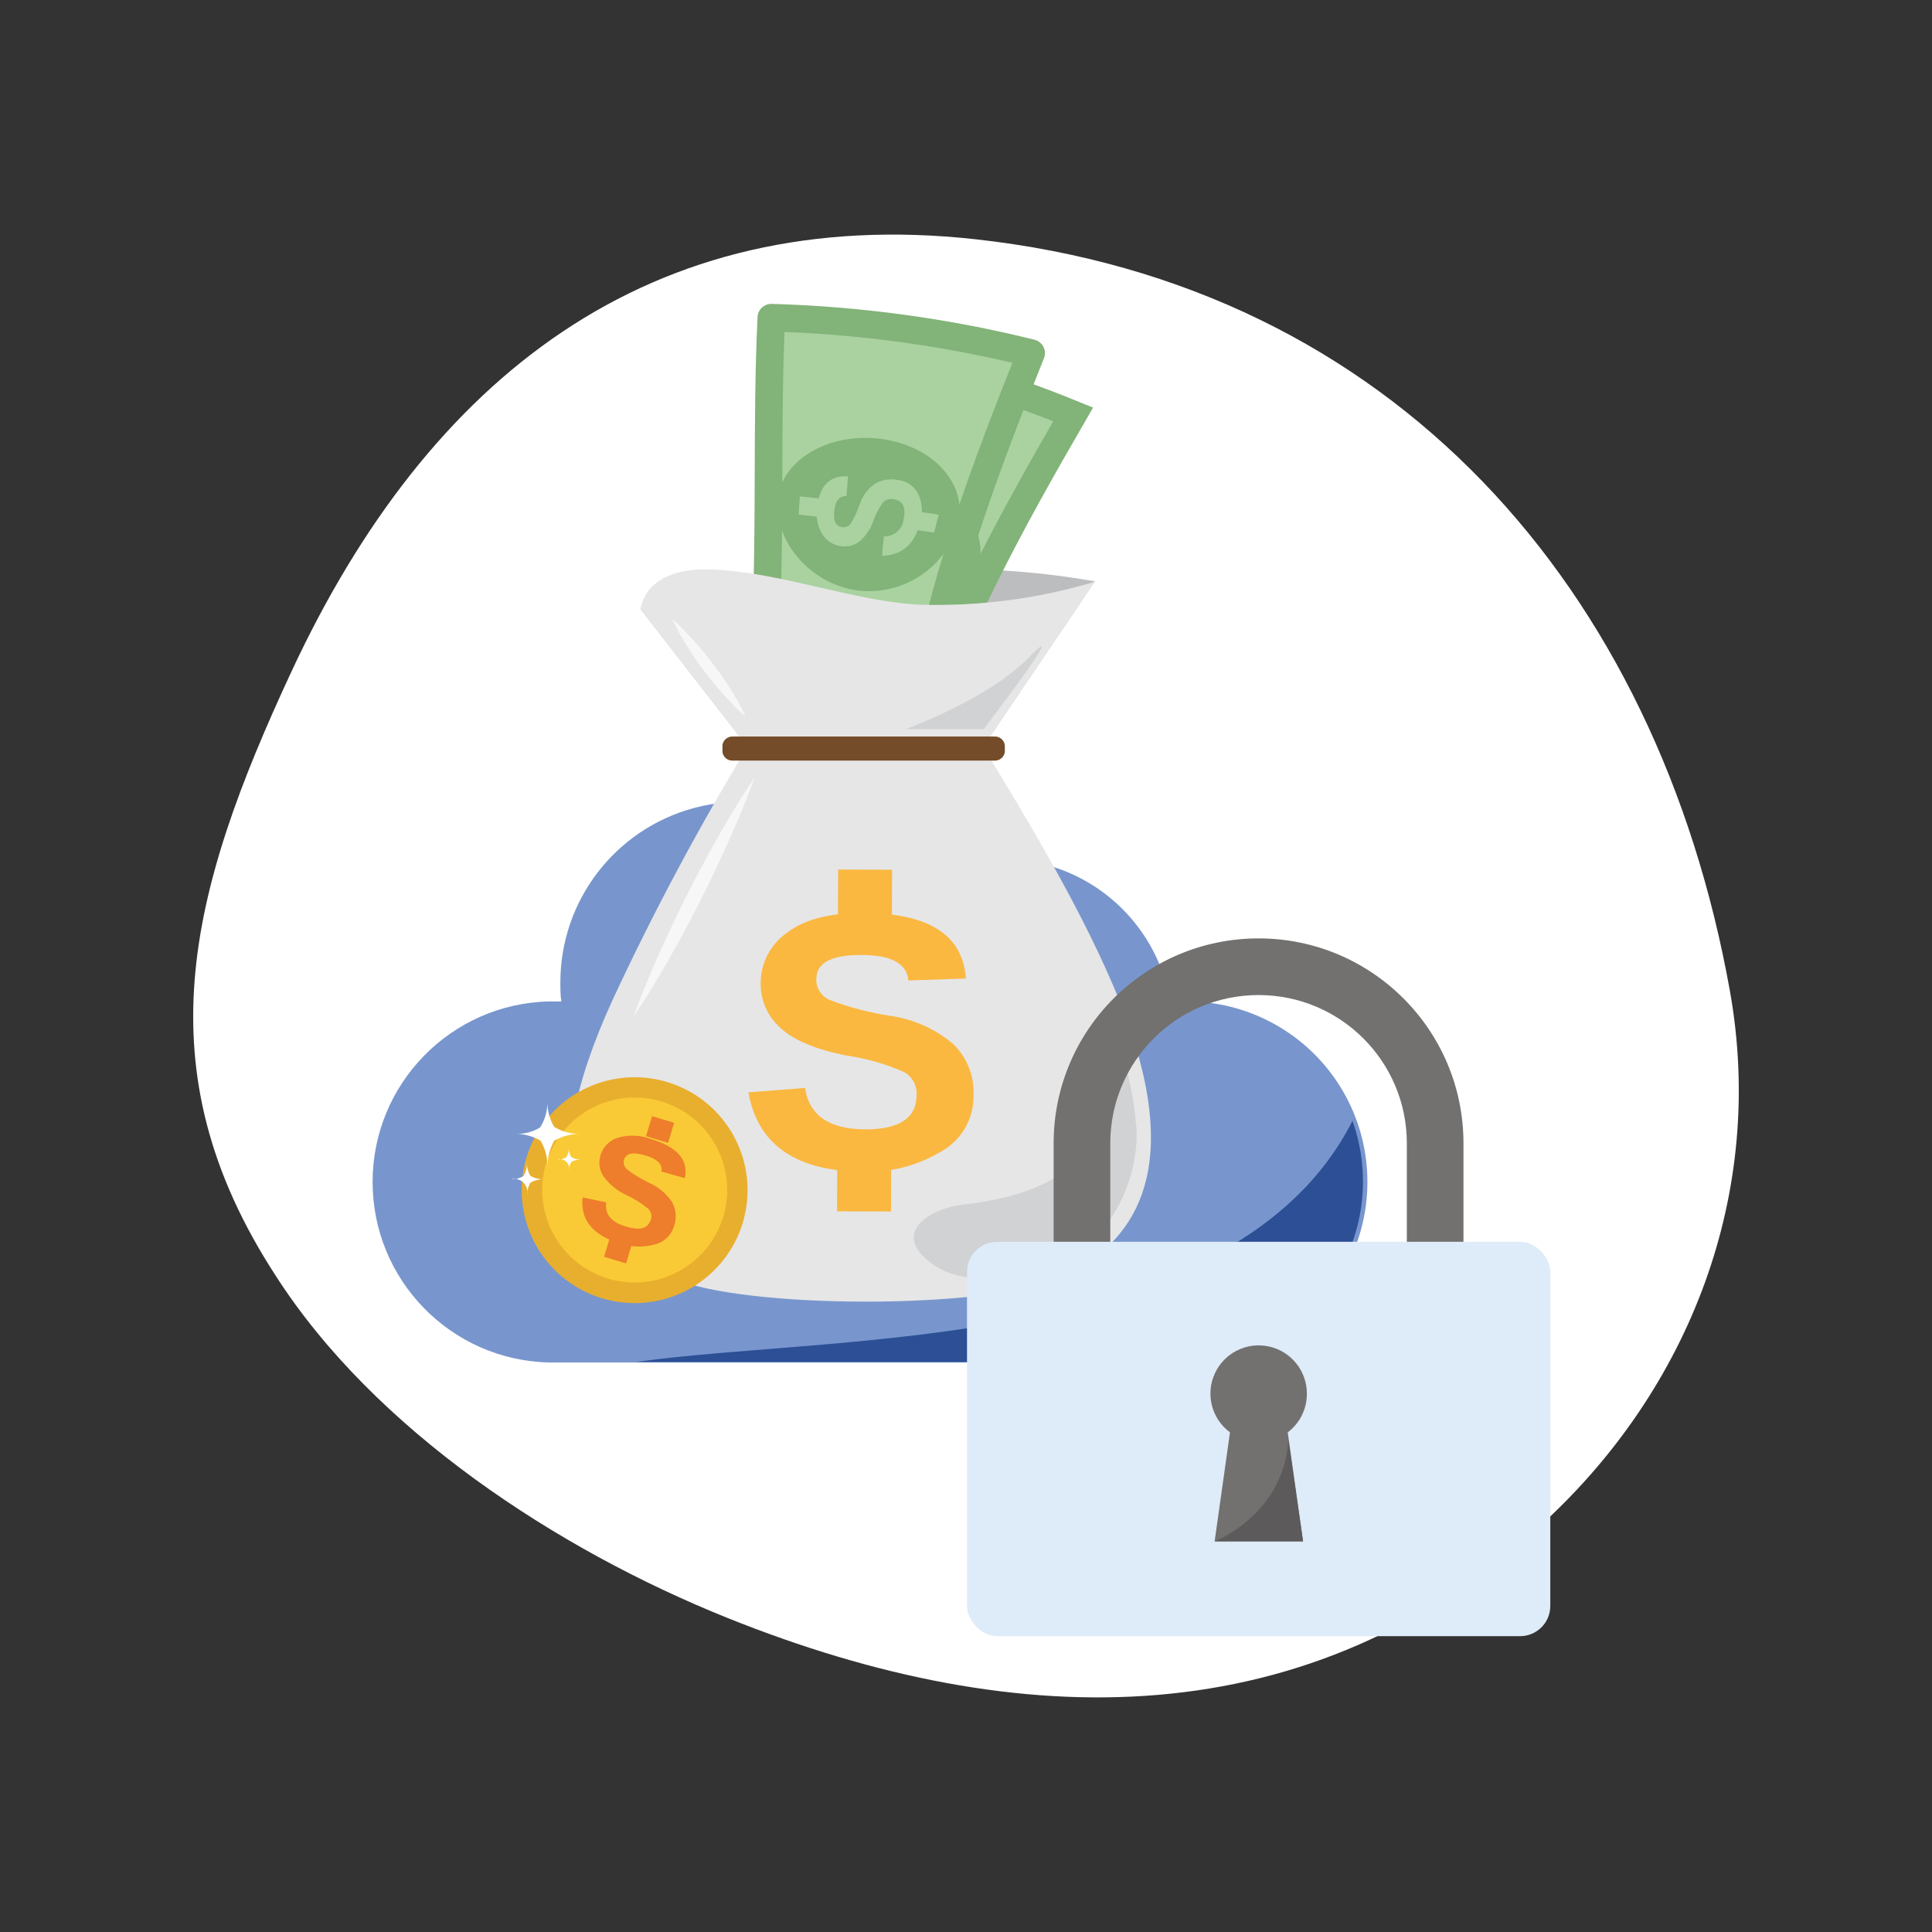 <svg width="140" height="140" viewBox="0 0 140 140" fill="none" xmlns="http://www.w3.org/2000/svg">
<rect x="0" y="0" width="140" height="140" fill="#333333" stroke="none"/>
<path d="M111.759 110.424C94.945 125.824 74.025 125.793 52.746 117.255C40.302 112.257 27.121 103.59 19.962 92.418C10.276 77.505 13.656 64.692 21.123 48.657C31.036 27.36 47.078 14.733 70.691 17.338C100.99 20.679 120.118 42.628 125.35 71.777C127.987 86.46 122.427 100.657 111.759 110.424Z" fill="white"/>
<path d="M54.172 54.114L46.421 44.146C46.421 44.146 46.601 42.34 51.603 42.513C56.605 42.685 63.838 41.339 68.546 41.231C72.164 41.199 75.778 41.498 79.341 42.124L71.237 54.114H54.172Z" fill="#BBBDBF"/>
<path d="M59.5 24.761C65.76 25.859 71.884 27.625 77.767 30.028C73.247 37.833 68.859 45.814 66.217 54.211C62.51 53.106 58.778 52.002 55.029 50.898C56.039 46.611 56.727 42.304 57.375 37.967C57.476 37.295 57.575 36.622 57.675 35.949C58.221 32.259 58.772 28.545 59.5 24.761Z" fill="#A9D2A0" stroke="#82B378" stroke-width="2"/>
<path d="M66.12 34.624C69.999 35.74 71.971 39.05 70.64 41.821C69.167 44.674 65.893 46.099 62.802 45.233C59.736 44.333 57.555 41.238 58.023 38.259C58.49 35.279 62.233 33.537 66.12 34.624Z" fill="#82B378"/>
<path d="M53.834 51.617L57.318 52.646C57.562 51.693 57.417 50.681 56.915 49.835C56.413 48.988 55.594 48.376 54.64 48.133C54.403 49.3 54.129 50.458 53.834 51.617Z" fill="#006738"/>
<path d="M63.04 38.36C62.543 38.259 62.198 38.568 62.011 39.288C61.823 40.008 61.946 40.425 62.392 40.548C62.647 40.645 62.936 40.57 63.112 40.36C63.43 39.968 63.707 39.543 63.94 39.094C64.209 38.534 64.651 38.075 65.199 37.784C65.729 37.567 66.319 37.549 66.862 37.733C67.511 37.877 68.033 38.358 68.229 38.993C68.409 39.63 68.369 40.31 68.114 40.922C67.488 42.505 66.451 43.196 64.998 43.016C65.105 42.563 65.206 42.109 65.314 41.649C66.062 41.79 66.785 41.307 66.941 40.562C67.236 39.77 67.056 39.274 66.394 39.079C66.151 38.999 65.885 39.036 65.674 39.18C65.31 39.546 65.004 39.966 64.767 40.425C64.488 40.976 64.065 41.441 63.544 41.771C63.123 41.993 62.632 42.042 62.176 41.908C61.654 41.761 61.222 41.397 60.989 40.907C60.709 40.29 60.663 39.592 60.859 38.943C61.233 37.366 62.09 36.697 63.407 36.971L63.04 38.36Z" fill="#8BC543"/>
<path d="M61.146 38.281C61.038 38.712 60.93 39.144 60.83 39.569L59.44 39.202C59.534 38.77 59.628 38.338 59.714 37.906L61.146 38.281Z" fill="#8BC543"/>
<path d="M69.46 40.656L68.942 41.901L67.588 41.49C67.747 41.073 67.905 40.656 68.071 40.238L69.46 40.656Z" fill="#8BC543"/>
<path d="M66.681 55.417C67.036 54.27 67.413 53.128 67.811 51.991C65.88 51.39 63.826 52.465 63.219 54.395L66.681 55.417Z" fill="#006738"/>
<path d="M58.721 23.641C58.486 24.879 58.263 26.11 58.052 27.333C61.003 27.866 63.73 26.786 64.342 24.735C62.478 24.311 60.6 23.943 58.721 23.641Z" fill="#006738"/>
<path d="M62.132 47.5C62.784 47.699 63.151 48.389 62.953 49.04C62.754 49.692 62.064 50.06 61.413 49.861C60.746 49.675 60.352 48.99 60.527 48.321C60.624 47.994 60.851 47.722 61.154 47.567C61.457 47.412 61.811 47.388 62.132 47.5Z" fill="#006738"/>
<path d="M55.892 23.021C62.242 23.198 68.555 24.058 74.72 25.587C71.367 33.958 68.166 42.491 66.757 51.203C62.919 50.642 59.078 50.081 55.213 49.525C55.599 45.12 55.661 40.759 55.681 36.378C55.684 35.705 55.687 35.031 55.689 34.357C55.7 30.627 55.712 26.874 55.892 23.021Z" fill="#A9D2A0" stroke="#82B378" stroke-width="2" stroke-linecap="round" stroke-linejoin="round"/>
<path d="M63.852 31.803C67.854 32.35 70.279 35.344 69.358 38.28C68.309 41.315 65.272 43.194 62.089 42.779C58.922 42.325 56.331 39.576 56.331 36.56C56.331 33.544 59.85 31.285 63.852 31.803Z" fill="#82B378"/>
<path d="M54.129 50.379L57.728 50.897C57.832 49.914 57.54 48.93 56.915 48.164C56.291 47.398 55.386 46.913 54.402 46.816C54.352 48.018 54.258 49.191 54.129 50.379Z" fill="#006738"/>
<path d="M61.341 35.941C60.83 35.941 60.535 36.272 60.456 37.006C60.376 37.74 60.556 38.136 61.01 38.194C61.265 38.239 61.522 38.129 61.665 37.913C61.925 37.479 62.138 37.018 62.298 36.538C62.496 35.946 62.873 35.431 63.378 35.063C63.872 34.773 64.455 34.67 65.019 34.775C65.682 34.823 66.268 35.225 66.552 35.826C66.824 36.429 66.88 37.108 66.71 37.748C66.321 39.403 65.4 40.238 63.932 40.274C63.932 39.806 64.011 39.338 64.047 38.87C64.802 38.895 65.44 38.315 65.487 37.56C65.659 36.733 65.415 36.265 64.731 36.171C64.471 36.12 64.203 36.197 64.011 36.38C63.699 36.791 63.455 37.251 63.291 37.74C63.091 38.326 62.738 38.848 62.269 39.252C61.886 39.532 61.407 39.648 60.938 39.576C60.402 39.508 59.921 39.212 59.621 38.762C59.255 38.19 59.109 37.505 59.211 36.834C59.354 35.221 60.11 34.437 61.449 34.516C61.42 34.991 61.377 35.466 61.341 35.941Z" fill="#A9D2A0"/>
<path d="M59.441 36.128L59.311 37.453L57.872 37.294L57.958 35.97L59.441 36.128Z" fill="#A9D2A0"/>
<path d="M68.027 37.294C67.912 37.726 67.797 38.165 67.689 38.597L66.249 38.388L66.552 37.078L68.027 37.294Z" fill="#A9D2A0"/>
<path d="M67.358 52.337C67.545 51.149 67.753 49.969 67.991 48.788C65.994 48.468 64.115 49.823 63.788 51.818L67.358 52.337Z" fill="#006738"/>
<path d="M61.758 45.139C62.089 45.177 62.391 45.346 62.595 45.609C62.8 45.872 62.89 46.206 62.845 46.535C62.745 47.233 62.099 47.718 61.402 47.619C60.704 47.519 60.219 46.873 60.319 46.176C60.37 45.846 60.551 45.551 60.821 45.356C61.092 45.161 61.429 45.083 61.758 45.139Z" fill="#006738"/>
<path opacity="0.3" d="M85.351 94.225C85.351 95.78 74.08 97.032 61.65 97.032C49.22 97.032 40.339 95.78 40.339 94.225C40.339 92.67 49.22 91.425 61.65 91.425C74.08 91.425 85.351 92.678 85.351 94.225Z" fill="#221F1F"/>
<path d="M85.69 72.532C85.387 72.532 85.085 72.532 84.79 72.532C84.052 68.267 81.147 64.693 77.121 63.102C73.096 61.51 68.531 62.13 65.076 64.738C62.146 59.562 56.092 57.014 50.342 58.536C44.592 60.058 40.592 65.267 40.606 71.215C40.606 71.669 40.606 72.122 40.678 72.568C40.382 72.568 40.08 72.568 39.778 72.568C32.673 72.735 27 78.543 27 85.65C27 92.757 32.673 98.564 39.778 98.731H85.697C90.443 98.842 94.878 96.373 97.284 92.28C99.69 88.187 99.69 83.112 97.284 79.019C94.878 74.926 90.443 72.457 85.697 72.568L85.69 72.532Z" fill="#7896CD"/>
<path d="M46.097 98.695H85.682C89.936 98.697 93.924 96.63 96.376 93.153C98.827 89.677 99.434 85.226 98.004 81.22C89.41 98.162 60.311 96.658 46.097 98.695Z" fill="#2C4F96"/>
<path d="M54.172 54.114L46.421 44.146C46.421 44.146 46.601 41.066 51.603 41.267C56.605 41.469 61.946 43.592 66.631 43.815C70.93 43.95 75.222 43.389 79.341 42.153L71.237 54.114H54.172Z" fill="#E6E6E7"/>
<path d="M81.091 72.439C78.6 66.314 74.771 59.908 71.237 54.114H54.172C50.582 60.039 47.319 66.156 44.399 72.439C38.511 85.337 41.872 89.583 48.775 92.627C53.899 94.887 71.59 94.887 76.715 92.627C83.624 89.583 85.351 82.947 81.091 72.439Z" fill="#E6E6E7"/>
<path d="M65.824 71.05C65.716 69.819 64.586 69.207 62.42 69.2C60.254 69.193 59.16 69.769 59.153 70.927C59.125 71.619 59.547 72.25 60.196 72.489C61.564 72.999 62.979 73.371 64.421 73.597C66.135 73.823 67.748 74.535 69.07 75.649C70.07 76.619 70.608 77.971 70.546 79.363C70.581 81.073 69.655 82.66 68.149 83.472C66.499 84.454 64.606 84.953 62.686 84.912C57.73 84.912 54.911 82.992 54.23 79.154L58.339 78.837C58.632 80.829 60.093 81.829 62.722 81.838C65.184 81.838 66.417 81.008 66.422 79.348C66.461 78.672 66.116 78.032 65.529 77.693C64.193 77.1 62.781 76.695 61.333 76.491C59.131 76.052 57.533 75.39 56.561 74.497C55.617 73.662 55.091 72.453 55.122 71.194C55.135 69.757 55.843 68.416 57.022 67.595C58.289 66.616 60.117 66.156 62.521 66.156C67.285 66.156 69.776 67.739 69.992 70.906L65.824 71.05Z" fill="#FAB841"/>
<rect x="60.722" y="66.564" width="3.555" height="3.908" transform="rotate(-89.78 60.722 66.564)" fill="#FAB841"/>
<rect x="60.657" y="87.777" width="3.555" height="3.908" transform="rotate(-89.78 60.657 87.777)" fill="#FAB841"/>
<path d="M72.814 54.496C72.762 54.868 72.433 55.137 72.058 55.115H53.114C52.737 55.141 52.404 54.871 52.352 54.496V53.992C52.404 53.617 52.737 53.347 53.114 53.373H72.058C72.433 53.351 72.762 53.62 72.814 53.992V54.496Z" fill="#744C29"/>
<path d="M67.559 91.591C70.712 93.865 76.333 91.936 78.42 90.454C81.299 88.402 82.645 84.307 82.314 81.378C82.071 78.737 81.395 76.155 80.313 73.734C80.95 76.499 80.662 79.397 79.492 81.982C77.808 85.934 72.936 86.941 69.704 87.301C67.466 87.56 64.421 89.338 67.559 91.591Z" fill="#D0D2D3"/>
<path d="M65.638 52.833C65.638 52.833 71.605 50.674 74.556 47.637C77.881 44.211 71.281 52.833 71.281 52.833H65.638Z" fill="#D0D2D3"/>
<path d="M48.709 44.873C48.709 44.873 48.825 44.959 49.005 45.125C49.184 45.291 49.444 45.521 49.724 45.845C50.428 46.572 51.086 47.341 51.696 48.148C52.309 48.949 52.872 49.788 53.38 50.66C53.589 51.02 53.748 51.329 53.856 51.552C53.964 51.775 54.014 51.905 54.014 51.905L53.719 51.653C53.539 51.495 53.28 51.257 52.999 50.933C52.291 50.21 51.633 49.441 51.027 48.63C50.422 47.828 49.867 46.989 49.364 46.118C49.163 45.758 48.997 45.449 48.889 45.226C48.781 45.003 48.709 44.873 48.709 44.873Z" fill="#F7F7F7"/>
<path d="M54.669 56.346C54.669 56.346 54.575 56.641 54.388 57.137C54.201 57.634 53.928 58.339 53.575 59.181C52.855 60.858 51.869 63.053 50.782 65.205C49.696 67.357 48.522 69.481 47.58 71.028C47.112 71.805 46.701 72.467 46.413 72.892C46.126 73.317 45.938 73.612 45.938 73.612C45.938 73.612 46.032 73.324 46.219 72.827C46.406 72.331 46.68 71.618 47.032 70.783C47.752 69.099 48.738 66.911 49.832 64.752C50.926 62.593 52.092 60.484 53.035 58.929C53.503 58.152 53.913 57.49 54.201 57.072L54.669 56.346Z" fill="#F7F7F7"/>
<path d="M53.834 88.568C52.895 91.742 50.135 94.037 46.843 94.383C43.551 94.728 40.375 93.057 38.796 90.148C37.217 87.239 37.546 83.665 39.629 81.093C41.713 78.521 45.141 77.457 48.314 78.398C52.647 79.683 55.118 84.235 53.834 88.568Z" fill="#E8AF2E"/>
<path d="M52.416 88.144C51.643 90.743 49.379 92.62 46.681 92.898C43.983 93.176 41.383 91.8 40.096 89.413C38.809 87.026 39.087 84.098 40.801 81.997C42.516 79.895 45.328 79.034 47.925 79.816C51.461 80.88 53.469 84.604 52.416 88.144Z" fill="#F9CA35"/>
<path d="M47.925 84.89C48.031 84.377 47.642 83.988 46.759 83.724C45.874 83.458 45.363 83.566 45.219 84.034C45.144 84.3 45.238 84.585 45.456 84.754C45.953 85.128 46.486 85.451 47.047 85.718C47.72 86.017 48.294 86.501 48.702 87.114C48.991 87.633 49.046 88.251 48.853 88.813C48.659 89.513 48.09 90.046 47.378 90.195C46.586 90.397 45.753 90.372 44.974 90.123C42.952 89.518 42.038 88.395 42.218 86.769L43.931 87.129C43.808 87.978 44.283 88.568 45.37 88.885C46.457 89.201 46.975 89 47.184 88.316C47.243 88.061 47.17 87.793 46.989 87.604C46.512 87.205 45.985 86.871 45.42 86.611C44.74 86.305 44.152 85.826 43.715 85.221C43.427 84.767 43.355 84.208 43.52 83.696C43.699 83.111 44.15 82.65 44.729 82.458C45.522 82.217 46.371 82.242 47.148 82.53C49.091 83.113 49.911 84.063 49.623 85.373L47.925 84.89Z" fill="#EE7D2C"/>
<rect x="46.815" y="82.332" width="1.516" height="1.667" transform="rotate(-73.191 46.815 82.332)" fill="#EE7D2C"/>
<rect x="43.775" y="91.072" width="1.511" height="1.663" transform="rotate(-73.29 43.775 91.072)" fill="#EE7D2C"/>
<path d="M39.669 84.495C39.674 83.85 39.845 83.218 40.166 82.659C40.723 82.34 41.352 82.169 41.994 82.163C41.351 82.168 40.718 81.996 40.166 81.666C39.831 81.116 39.659 80.482 39.669 79.838C39.677 80.498 39.492 81.146 39.137 81.702C38.596 82.03 37.969 82.19 37.337 82.163C37.983 82.161 38.617 82.332 39.173 82.659C39.503 83.214 39.675 83.849 39.669 84.495Z" fill="white"/>
<path d="M41.224 84.854C41.229 84.625 41.288 84.401 41.397 84.199C41.598 84.088 41.823 84.029 42.052 84.026C41.822 84.027 41.595 83.965 41.397 83.847C41.28 83.651 41.22 83.427 41.224 83.199C41.226 83.434 41.158 83.664 41.03 83.861C40.837 83.978 40.615 84.035 40.39 84.026C40.624 83.961 40.875 84.026 41.048 84.198C41.22 84.369 41.288 84.619 41.224 84.854Z" fill="white"/>
<path d="M38.187 86.603C38.192 86.287 38.276 85.978 38.432 85.703C38.707 85.541 39.02 85.454 39.339 85.451C39.02 85.454 38.706 85.37 38.432 85.207C38.269 84.935 38.184 84.624 38.187 84.307C38.191 84.633 38.101 84.952 37.928 85.228C37.658 85.387 37.348 85.465 37.036 85.451C37.359 85.371 37.701 85.466 37.937 85.702C38.173 85.937 38.268 86.279 38.187 86.603Z" fill="white"/>
<path d="M106.049 96.428H101.945V82.85C101.945 76.915 97.134 72.105 91.2 72.105C85.266 72.105 80.455 76.915 80.455 82.85V96.428H76.35V82.85C76.35 74.648 82.999 68 91.2 68C99.401 68 106.049 74.648 106.049 82.85V96.428Z" fill="#72716F"/>
<rect x="70.073" y="89.984" width="42.268" height="28.58" rx="2.19" fill="#DEEBF9"/>
<path d="M94.701 100.99C94.704 99.343 93.556 97.918 91.946 97.57C90.337 97.221 88.702 98.043 88.023 99.544C87.344 101.044 87.805 102.815 89.129 103.794L88.017 111.691H94.425L93.314 103.794C94.192 103.131 94.706 102.091 94.701 100.99Z" fill="#72716F"/>
<path d="M88.017 111.692C88.017 111.692 93.001 109.781 93.364 104.383L94.425 111.692H88.017Z" fill="#5C5A5A"/>
</svg>
